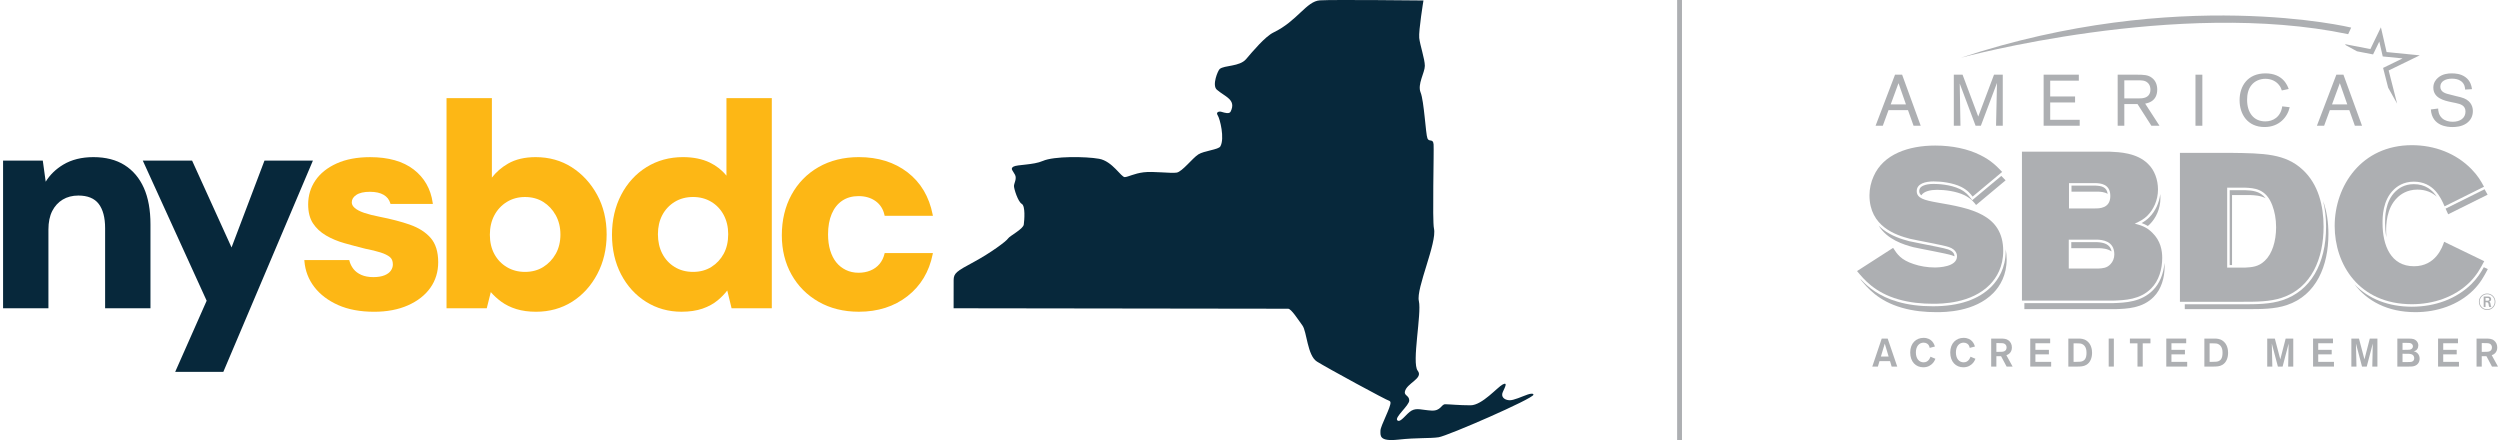 <?xml version="1.0" encoding="UTF-8"?> <svg xmlns="http://www.w3.org/2000/svg" id="Layer_1" data-name="Layer 1" version="1.1" viewBox="0 0 284.039 50"><defs><style> .cls-1 { fill: #adafb2; } .cls-1, .cls-2, .cls-3 { stroke-width: 0px; } .cls-2 { fill: #07283b; } .cls-3 { fill: #fdb715; } </style></defs><g><path class="cls-2" d="M14.152,18.756c-.955-.6-2.147-.904-3.542-.904-1.329,0-2.481.287-3.425.854-.842.505-1.512,1.156-1.993,1.938l-.33-2.397H.349v16.779h5.153v-8.948c0-.832.145-1.538.431-2.1.285-.558.685-.996,1.189-1.301.506-.305,1.105-.46,1.781-.46,1.052,0,1.829.317,2.308.941.486.634.732,1.561.732,2.756v9.112h5.153v-9.539c0-1.628-.252-3.02-.749-4.135-.5-1.121-1.238-1.994-2.194-2.595Z"></path><polygon class="cls-2" points="35.552 18.246 30.049 18.246 26.307 28.115 21.824 18.246 16.222 18.246 23.48 34.169 19.903 42.251 25.373 42.251 35.486 18.403 35.552 18.246"></polygon><path class="cls-3" d="M46.576,25.527c-.977-.34-2.148-.645-3.481-.907-.671-.13-1.252-.278-1.726-.439-.467-.159-.824-.345-1.063-.553-.228-.198-.339-.406-.339-.637,0-.335.166-.611.509-.842.351-.238.872-.358,1.546-.358.654,0,1.182.116,1.568.345.383.228.63.54.754.954l.024.081h4.812l-.018-.129c-.222-1.578-.95-2.851-2.161-3.785-1.208-.931-2.872-1.403-4.946-1.403-1.476,0-2.757.241-3.807.716-1.055.478-1.866,1.126-2.412,1.928-.547.803-.824,1.72-.824,2.724,0,.873.183,1.595.544,2.147.357.548.856,1.013,1.482,1.382.62.365,1.33.662,2.112.882.767.216,1.558.427,2.358.626.67.13,1.252.272,1.728.424.466.148.823.324,1.062.521.227.188.337.465.337.849,0,.238-.076.471-.227.692-.15.221-.393.4-.721.534-.334.136-.762.205-1.271.205-.53,0-.989-.085-1.366-.253-.375-.166-.675-.393-.893-.672-.219-.283-.373-.594-.456-.927l-.021-.086h-5.105l.01.122c.088,1.09.466,2.077,1.123,2.933.654.854,1.564,1.546,2.704,2.055,1.137.508,2.518.765,4.102.765,1.453,0,2.745-.246,3.839-.732,1.097-.487,1.952-1.157,2.542-1.992.591-.837.891-1.815.891-2.906,0-1.183-.291-2.114-.866-2.768-.568-.646-1.358-1.149-2.347-1.494Z"></path><path class="cls-3" d="M64.964,19.003c-1.195-.764-2.575-1.151-4.101-1.151-1.24,0-2.298.248-3.144.738-.734.425-1.35.958-1.834,1.587v-9.025h-5.153v23.874h4.57l.46-1.841c.344.397.738.76,1.175,1.08.501.367,1.087.655,1.742.855.653.199,1.399.3,2.217.3,1.525,0,2.904-.382,4.1-1.134,1.193-.751,2.157-1.81,2.864-3.146.706-1.335,1.064-2.851,1.064-4.503,0-1.675-.364-3.19-1.081-4.504-.718-1.314-1.687-2.367-2.879-3.128ZM63.674,26.636c0,.831-.178,1.569-.528,2.195-.35.626-.829,1.132-1.423,1.503-.592.37-1.29.558-2.075.558-.764,0-1.458-.182-2.06-.542-.604-.36-1.082-.86-1.42-1.484-.34-.626-.512-1.364-.512-2.196s.172-1.576.512-2.213c.338-.635.817-1.145,1.421-1.517.603-.37,1.296-.558,2.059-.558.784,0,1.482.188,2.075.558.594.372,1.072.883,1.422,1.519.35.636.528,1.37.528,2.179Z"></path><path class="cls-3" d="M82.537,19.959c-.505-.627-1.14-1.127-1.891-1.489-.855-.41-1.882-.619-3.054-.619-1.525,0-2.915.381-4.132,1.134-1.216.752-2.185,1.811-2.882,3.148-.695,1.335-1.047,2.861-1.047,4.535s.347,3.19,1.031,4.502c.685,1.315,1.637,2.363,2.832,3.114,1.196.753,2.553,1.134,4.034,1.134.906,0,1.708-.118,2.385-.351.677-.233,1.264-.555,1.743-.956.409-.342.769-.714,1.073-1.107l.49,2.02h4.57V11.152h-5.153v8.807ZM74.75,26.603c0-.81.167-1.539.496-2.164.328-.624.801-1.129,1.404-1.5.604-.37,1.308-.558,2.092-.558.764,0,1.457.182,2.06.542.603.36,1.081.865,1.42,1.5.34.638.512,1.371.512,2.18,0,.853-.172,1.602-.512,2.229-.339.626-.812,1.131-1.406,1.502-.592.37-1.29.558-2.075.558s-1.489-.188-2.092-.558c-.603-.37-1.075-.88-1.404-1.516-.329-.637-.496-1.382-.496-2.214Z"></path><path class="cls-3" d="M100.512,28.756l-.021.087c-.105.441-.296.828-.568,1.152-.271.324-.616.572-1.024.74-.41.169-.866.254-1.353.254-.528,0-1.014-.107-1.445-.317-.431-.21-.799-.503-1.094-.872-.296-.369-.526-.826-.686-1.358-.16-.534-.242-1.142-.242-1.807,0-.9.141-1.686.418-2.337.274-.644.675-1.147,1.191-1.494.515-.347,1.14-.523,1.858-.523.76,0,1.412.192,1.937.57.521.376.86.905,1.007,1.575l.019.089h5.483l-.026-.135c-.398-2.032-1.357-3.647-2.85-4.798-1.492-1.149-3.355-1.731-5.537-1.731-1.72,0-3.258.381-4.572,1.131-1.315.752-2.352,1.811-3.081,3.148-.728,1.335-1.098,2.884-1.098,4.603,0,1.654.369,3.154,1.098,4.456.729,1.304,1.766,2.346,3.081,3.097,1.314.751,2.852,1.132,4.572,1.132,2.162,0,4.019-.594,5.521-1.765,1.504-1.172,2.468-2.775,2.866-4.764l.027-.135h-5.482Z"></path><path class="cls-2" d="M159.615,44.517c.165-.984,2.154-1.513,1.457-2.401s.467-6.483.133-7.914,2.083-6.632,1.716-8.237c-.201-.881.012-8.84-.043-9.555s-.503-.23-.698-.688-.385-4.263-.775-5.208.478-2.259.479-3.032-.556-2.375-.638-3.176.481-4.251.481-4.251c0,0-10.221-.113-11.762-.016-1.54.096-2.563,2.347-5.276,3.651-.946.455-2.357,2.141-3.115,3.029-.738.865-2.448.676-2.993,1.117-.207.168-.905,1.844-.332,2.351.91.805,2.242,1.109,1.576,2.481-.153.315-.651.156-1.046.038-.297-.089-.655.049-.438.377.27.407.823,2.65.31,3.55-.214.376-1.843.49-2.504.911s-1.818,1.954-2.451,2.066-2.681-.173-3.768-.033-1.72.518-2.132.546-1.407-1.812-2.92-2.082-5.125-.314-6.395.244c-1.07.471-2.902.404-3.329.643s-.042.493.177.943-.125.943-.126,1.267.458,1.783.884,2.023.3,1.83.231,2.351-1.611,1.293-1.79,1.588-1.941,1.616-3.896,2.669c-1.954,1.053-2.282,1.261-2.283,2.071l-.004,3.184,38.01.053c.356.01,1.123,1.222,1.625,1.909s.554,3.405,1.643,4.093,7.977,4.435,8.228,4.464c0,0,.114.047.132.175.07.505-1.141,2.672-1.141,3.212s-.18,1.261,2.011,1.021,3.572-.12,4.593-.27,10.747-4.383,10.777-4.833c.01-.154-.289-.148-.638-.029-.672.23-1.609.688-2.108.656-.562-.037-.977-.386-.737-.927s.6-1.171,0-.871-2.342,2.372-3.662,2.372-2.432-.12-2.882-.12-.48.781-1.561.72-1.651-.33-2.252,0-1.261,1.441-1.621,1.111,1.351-1.692,1.351-2.257-.574-.549-.501-.987Z"></path></g><g><g><g><path class="cls-1" d="M216.776,12.511h-2.21l-.649,1.775h-.822l2.21-5.801h.805l2.112,5.801h-.813l-.633-1.775ZM216.546,11.862l-.846-2.416-.887,2.416h1.734Z"></path><path class="cls-1" d="M227.546,8.485v5.801h-.764l.107-4.864-1.832,4.864h-.6l-1.8-4.79.082,4.79h-.756v-5.801h.994l1.783,4.757,1.791-4.757h.994Z"></path><path class="cls-1" d="M232.935,11.64v1.972h3.352v.674h-4.1v-5.801h4.001v.682h-3.254v1.791h2.826v.682h-2.826Z"></path><path class="cls-1" d="M241.356,11.821v2.465h-.756v-5.801h2.153c.805.008,1.282.008,1.734.353.427.32.608.805.608,1.339,0,1.356-1.093,1.545-1.372,1.594l1.627,2.514h-.92l-1.577-2.465h-1.496ZM241.356,11.18h1.536c.247,0,.477,0,.707-.057.534-.132.723-.518.723-.937,0-.148-.016-.542-.345-.813-.304-.255-.682-.247-1.126-.247h-1.496v2.054Z"></path><path class="cls-1" d="M250.221,8.485v5.801h-.781v-5.801h.781Z"></path><path class="cls-1" d="M260.146,12.182c-.246,1.101-1.175,2.251-2.859,2.251-1.915,0-2.835-1.438-2.835-3.048,0-1.643.945-3.048,2.941-3.048s2.498,1.389,2.638,1.775l-.781.164c-.074-.214-.131-.403-.345-.649-.279-.345-.789-.674-1.52-.674-.616,0-1.216.246-1.594.731-.37.46-.485,1.068-.485,1.66,0,1.438.731,2.448,2.071,2.448.863,0,1.742-.485,1.923-1.709l.846.099Z"></path><path class="cls-1" d="M266.917,12.511h-2.21l-.649,1.775h-.822l2.21-5.801h.805l2.112,5.801h-.814l-.632-1.775ZM266.687,11.862l-.846-2.416-.887,2.416h1.734Z"></path><path class="cls-1" d="M278.535,11.607c-.838-.172-2.071-.452-2.071-1.651,0-.575.312-.937.534-1.126.517-.444,1.15-.493,1.553-.493.411,0,1.035.041,1.561.427.575.419.69,1.011.747,1.364l-.781.049c-.008-.181-.033-.641-.468-.961-.296-.214-.665-.279-1.035-.279-.699,0-1.315.288-1.315.912,0,.641.641.789,1.142.904l.641.164c.444.107.682.156.912.255.871.362,1.002,1.06,1.002,1.446,0,.542-.222,1.052-.739,1.405-.559.378-1.224.411-1.578.411-.526,0-2.325-.082-2.457-1.997l.83-.107c.008.222.033.731.468,1.117.329.287.764.386,1.191.386.821,0,1.446-.402,1.446-1.158,0-.674-.534-.855-1.101-.97l-.485-.099Z"></path></g><g><path class="cls-1" d="M223.87,22.481c-.251-.319-.511-.649-1.173-.991-1.13-.55-2.59-.593-3.011-.593-.486,0-.894.07-1.181.202-.404.185-.451.44-.451.616,0,.197.073.348.241.474.303-.476,1.073-.622,1.784-.622.863,0,2.157.144,3.14.623.743.383,1.03.767,1.294,1.102l3.355-2.803c-.158-.165-.318-.332-.491-.502l-3.3,2.757-.207-.263Z"></path><path class="cls-1" d="M227.876,28.307c.002.07.003.141.003.213,0,1.958-.865,3.261-1.59,4.009-1.472,1.505-3.717,2.268-6.675,2.268-1.508,0-2.82-.168-4.01-.515-2.122-.606-3.374-1.666-4.191-2.551l-.032.021c.767.935,2.013,2.444,4.697,3.211,1.318.384,2.66.503,3.93.503.934,0,4.337,0,6.47-2.181.767-.791,1.51-2.037,1.51-3.81,0-.425-.039-.812-.112-1.168Z"></path><path class="cls-1" d="M213.943,26.074c-.179-.138-.345-.284-.498-.438.981,1.591,2.842,2.16,3.95,2.45.695.168,3.81.719,4.41.935.095.032.179.066.255.103,0-.001,0-.003,0-.004,0-.351-.256-.622-.74-.784l-.006-.002c-.361-.13-1.82-.414-2.885-.622-.663-.129-1.236-.241-1.495-.304-.892-.233-2.033-.594-2.992-1.333Z"></path></g><path class="cls-1" d="M215.085,28.16c.479.743.887,1.367,2.348,1.845.695.24,1.558.384,2.373.384.431,0,2.54-.048,2.54-1.27,0-.12,0-.743-.935-1.054-.599-.215-3.714-.767-4.409-.935-1.558-.407-4.601-1.366-4.601-4.937,0-.743.167-1.51.479-2.18,1.103-2.493,3.954-3.475,6.998-3.475,1.942,0,3.715.384,5.105,1.078,1.27.623,1.893,1.294,2.493,1.918l-3.355,2.803c-.264-.335-.552-.719-1.294-1.102-.983-.479-2.277-.623-3.139-.623-.911,0-1.917.239-1.917,1.103,0,.814.862,1.03,2.325,1.294,3.762.647,7.501,1.318,7.501,5.512,0,1.774-.743,3.019-1.51,3.81-2.133,2.181-5.536,2.181-6.471,2.181-1.27,0-2.612-.12-3.93-.503-2.684-.767-3.93-2.277-4.697-3.211l4.098-2.636Z"></path><g><path class="cls-1" d="M238.273,27.513h-2.943v.685h3.226c.291.014.893.045,1.351.372-.157-.864-.94-1.023-1.634-1.057Z"></path><path class="cls-1" d="M238.132,21.091h-.003s-2.775,0-2.775,0v.685h3.058c.253.013.694.032,1.053.253-.103-.803-.736-.908-1.334-.937Z"></path><path class="cls-1" d="M244.616,32.966c-1.332,1.357-3.151,1.423-4.478,1.472l-.056.002h-10.082v.685h10.352c1.318-.048,3.067-.096,4.338-1.39.863-.862,1.246-2.181,1.246-3.451,0-.131-.004-.269-.015-.412-.106,1.25-.569,2.357-1.306,3.094Z"></path><path class="cls-1" d="M243.318,25.342c.238.084.474.188.713.333.076-.063.152-.132.229-.209.671-.671,1.198-1.726,1.198-2.972,0-.147-.008-.295-.022-.443-.115,1.008-.556,1.951-1.25,2.647-.29.289-.572.481-.868.644Z"></path></g><path class="cls-1" d="M229.724,17.235h10.017c1.055.048,3.02.12,4.29,1.367.767.719,1.151,1.845,1.151,2.923,0,1.246-.528,2.301-1.198,2.972-.456.455-.887.647-1.438.911.695.192,1.318.36,1.989,1.03.959.935,1.127,2.037,1.127,2.876,0,1.27-.384,2.588-1.246,3.451-1.27,1.294-3.02,1.342-4.338,1.39h-10.353v-16.919ZM235.044,27.228v3.283h3.355c.479-.024.983-.048,1.39-.503.263-.263.431-.671.431-1.103,0-1.581-1.438-1.653-1.941-1.677h-3.235ZM235.069,20.806v2.876h2.947c.503,0,1.749,0,1.749-1.413,0-1.39-1.15-1.438-1.629-1.462h-3.067Z"></path><g><path class="cls-1" d="M253.594,22.159h2.013c.566.025,1.214.052,1.805.366-.658-.841-1.545-.882-2.348-.918h-.015s-1.721,0-1.721,0v8.512h.267v-7.959Z"></path><path class="cls-1" d="M263.942,22.836c.223.888.337,1.865.337,2.918,0,4.265-1.801,7.308-4.941,8.347-1.409.47-2.969.47-4.619.47h-6.493v.552h7.046c1.653,0,3.163,0,4.529-.455,3.403-1.127,4.745-4.506,4.745-8.076,0-1.288-.173-2.582-.604-3.756Z"></path></g><path class="cls-1" d="M247.674,17.367h5.752c3.786.048,6.231.072,8.22,1.941,1.75,1.63,2.349,4.05,2.349,6.447,0,3.571-1.342,6.95-4.745,8.077-1.366.455-2.876.455-4.53.455h-7.046v-16.919ZM253.042,21.321v9.083h2.037c.767-.048,1.51-.072,2.252-.791.815-.767,1.27-2.205,1.27-3.786,0-.983-.168-1.797-.431-2.493-.719-1.917-2.061-1.965-3.116-2.013h-2.013Z"></path><g><path class="cls-1" d="M271.104,26.264c0-.671,0-2.588,1.27-3.81.36-.36,1.103-.911,2.277-.911.977,0,1.683.338,2.205.803-.495-.737-1.279-1.423-2.614-1.423-1.086,0-1.766.518-2.075.828l-.004.004c-1.183,1.138-1.183,2.93-1.183,3.605,0,.414.029.991.148,1.598-.017-.229-.025-.461-.025-.695Z"></path><path class="cls-1" d="M277.855,23.705c.117.231.213.451.295.642l4.482-2.229c-.114-.212-.225-.414-.347-.616l-4.43,2.203Z"></path><path class="cls-1" d="M282.202,30.358c-.352.635-.75,1.256-1.408,1.913-1.685,1.662-4.088,2.576-6.768,2.576-2.653,0-4.888-.87-6.502-2.521,1.428,1.855,3.703,3.14,6.911,3.14,2.42,0,4.841-.791,6.566-2.493.815-.814,1.222-1.581,1.653-2.396l-.453-.219Z"></path></g><path class="cls-1" d="M282.247,29.674c-.432.814-.839,1.581-1.654,2.396-1.725,1.702-4.146,2.493-6.566,2.493-6.039,0-8.771-4.554-8.771-8.891,0-4.554,3.044-9.178,8.771-9.178,2.565,0,5.009.911,6.782,2.732.719.743,1.054,1.318,1.414,1.989l-4.482,2.228c-.431-1.006-1.246-2.804-3.499-2.804-1.175,0-1.918.552-2.277.911-1.27,1.222-1.27,3.139-1.27,3.81,0,2.516.935,4.889,3.571,4.889,2.492,0,3.235-2.205,3.427-2.78l4.554,2.205Z"></path><polygon class="cls-1" points="267.791 5.829 269.618 6.183 270.326 4.719 270.715 6.412 272.972 6.636 270.757 7.715 271.329 9.953 271.32 9.943 272.351 11.776 271.389 8.007 274.921 6.287 271.154 5.914 270.509 3.102 269.313 5.575 266.43 5.017 266.531 5.143 267.791 5.829"></polygon><path class="cls-1" d="M267.132,3.134s-19.672-4.756-44.349,3.429c0,0,24.687-6.737,44.007-2.679l.342-.75Z"></path></g><path class="cls-1" d="M282.578,35.222c-.487,0-.935-.382-.935-.934,0-.542.429-.94.935-.94.545,0,.942.429.94.942-.003.518-.411.932-.94.932ZM282.584,33.432c-.482,0-.856.384-.856.856,0,.476.384.85.853.85.479,0,.85-.377.853-.848.003-.469-.363-.858-.85-.858ZM282.568,33.687c.121,0,.203.003.276.029.126.045.19.161.19.274,0,.15-.092.242-.242.282.095.042.142.087.168.247.026.179.037.245.089.35h-.239c-.01-.018-.029-.061-.047-.163-.005-.026-.024-.153-.029-.182-.032-.168-.113-.182-.266-.184h-.074v.529h-.21v-1.182h.384ZM282.397,34.171h.174c.084,0,.253.003.253-.163,0-.045-.018-.111-.084-.139-.042-.018-.068-.018-.208-.018h-.134v.321Z"></path><g><path class="cls-1" d="M214.735,41.027h-1.194l-.185.622h-.635l1.073-3.182h.676l1.086,3.182h-.635l-.185-.622ZM214.577,40.509l-.437-1.465-.442,1.465h.879Z"></path><path class="cls-1" d="M219.892,40.761c-.041.104-.117.288-.275.478-.225.261-.581.491-1.1.491-.843,0-1.487-.617-1.487-1.681,0-1.082.699-1.663,1.51-1.663.992,0,1.226.762,1.298.982l-.595.158c-.009-.059-.036-.194-.117-.316-.068-.099-.243-.279-.572-.279-.518,0-.879.428-.879,1.109,0,.726.383,1.127.883,1.127.297,0,.478-.144.608-.311.104-.14.144-.257.167-.329l.559.234Z"></path><path class="cls-1" d="M224.44,40.761c-.041.104-.117.288-.275.478-.225.261-.581.491-1.1.491-.843,0-1.487-.617-1.487-1.681,0-1.082.699-1.663,1.51-1.663.992,0,1.226.762,1.298.982l-.595.158c-.009-.059-.036-.194-.117-.316-.068-.099-.243-.279-.572-.279-.518,0-.879.428-.879,1.109,0,.726.383,1.127.883,1.127.297,0,.478-.144.608-.311.104-.14.144-.257.167-.329l.559.234Z"></path><path class="cls-1" d="M226.229,38.467h1.014c.424.005.708.005.987.23.198.162.352.415.352.784,0,.608-.446.82-.626.874l.708,1.294h-.681l-.631-1.181h-.532v1.181h-.59v-3.182ZM226.82,38.981v.996h.207c.203,0,.279-.005.392-.009.131-.005.559-.027.559-.491,0-.068-.004-.302-.252-.428-.126-.063-.279-.068-.631-.068h-.275Z"></path><path class="cls-1" d="M231.255,38.999v.748h1.532v.514h-1.532v.852h1.789v.536h-2.375v-3.182h2.262v.532h-1.677Z"></path><path class="cls-1" d="M234.996,38.467h1.14c.275.005.608.009.942.248.532.374.613,1.014.613,1.37,0,.545-.185,1.1-.654,1.37-.315.185-.649.189-1.023.194h-1.019v-3.182ZM235.591,39.008v2.105h.252c.451,0,.608-.023.744-.072.23-.09.473-.288.473-.951,0-.297-.045-.784-.487-.996-.171-.077-.266-.081-.667-.086h-.315Z"></path><path class="cls-1" d="M240.166,38.467v3.182h-.586v-3.182h.586Z"></path><path class="cls-1" d="M244.326,39.008h-.879v2.641h-.595v-2.641h-.861v-.541h2.335v.541Z"></path><path class="cls-1" d="M246.71,38.999v.748h1.532v.514h-1.532v.852h1.789v.536h-2.375v-3.182h2.262v.532h-1.677Z"></path><path class="cls-1" d="M250.451,38.467h1.14c.275.005.608.009.942.248.532.374.613,1.014.613,1.37,0,.545-.185,1.1-.654,1.37-.315.185-.649.189-1.023.194h-1.019v-3.182ZM251.046,39.008v2.105h.252c.451,0,.608-.023.744-.072.23-.09.473-.288.473-.951,0-.297-.045-.784-.487-.996-.171-.077-.266-.081-.667-.086h-.315Z"></path><path class="cls-1" d="M260.551,38.467v3.182h-.581l.054-2.614-.685,2.614h-.536l-.69-2.614.059,2.614h-.581v-3.182h.865l.622,2.362.608-2.362h.865Z"></path><path class="cls-1" d="M263.386,38.999v.748h1.532v.514h-1.532v.852h1.789v.536h-2.375v-3.182h2.263v.532h-1.677Z"></path><path class="cls-1" d="M270.111,38.467v3.182h-.581l.054-2.614-.685,2.614h-.536l-.69-2.614.059,2.614h-.581v-3.182h.865l.622,2.362.608-2.362h.865Z"></path><path class="cls-1" d="M272.374,38.467h1.136c.424.005.536.009.69.054.32.095.559.379.559.726,0,.14-.045.311-.135.433-.099.131-.225.198-.397.23.352.063.681.347.681.838,0,.365-.185.69-.568.825-.203.072-.361.077-.721.077h-1.244v-3.182ZM272.964,38.954v.793h.203c.167,0,.288,0,.361-.005.149,0,.297-.005.406-.063.126-.063.212-.185.212-.329,0-.122-.063-.243-.185-.316-.126-.072-.189-.077-.622-.081h-.374ZM272.964,40.193v.942h.586c.352,0,.446,0,.599-.108.081-.059.144-.18.144-.334,0-.072-.014-.158-.059-.239-.144-.257-.478-.257-.681-.257l-.59-.005Z"></path><path class="cls-1" d="M277.588,38.999v.748h1.532v.514h-1.532v.852h1.789v.536h-2.375v-3.182h2.263v.532h-1.677Z"></path><path class="cls-1" d="M281.374,38.467h1.014c.424.005.707.005.987.23.198.162.352.415.352.784,0,.608-.446.82-.626.874l.708,1.294h-.681l-.631-1.181h-.532v1.181h-.59v-3.182ZM281.965,38.981v.996h.207c.203,0,.279-.005.392-.009.131-.005.559-.027.559-.491,0-.068-.004-.302-.252-.428-.126-.063-.279-.068-.631-.068h-.275Z"></path></g></g><rect class="cls-1" x="190.548" width=".551" height="50"></rect></svg> 